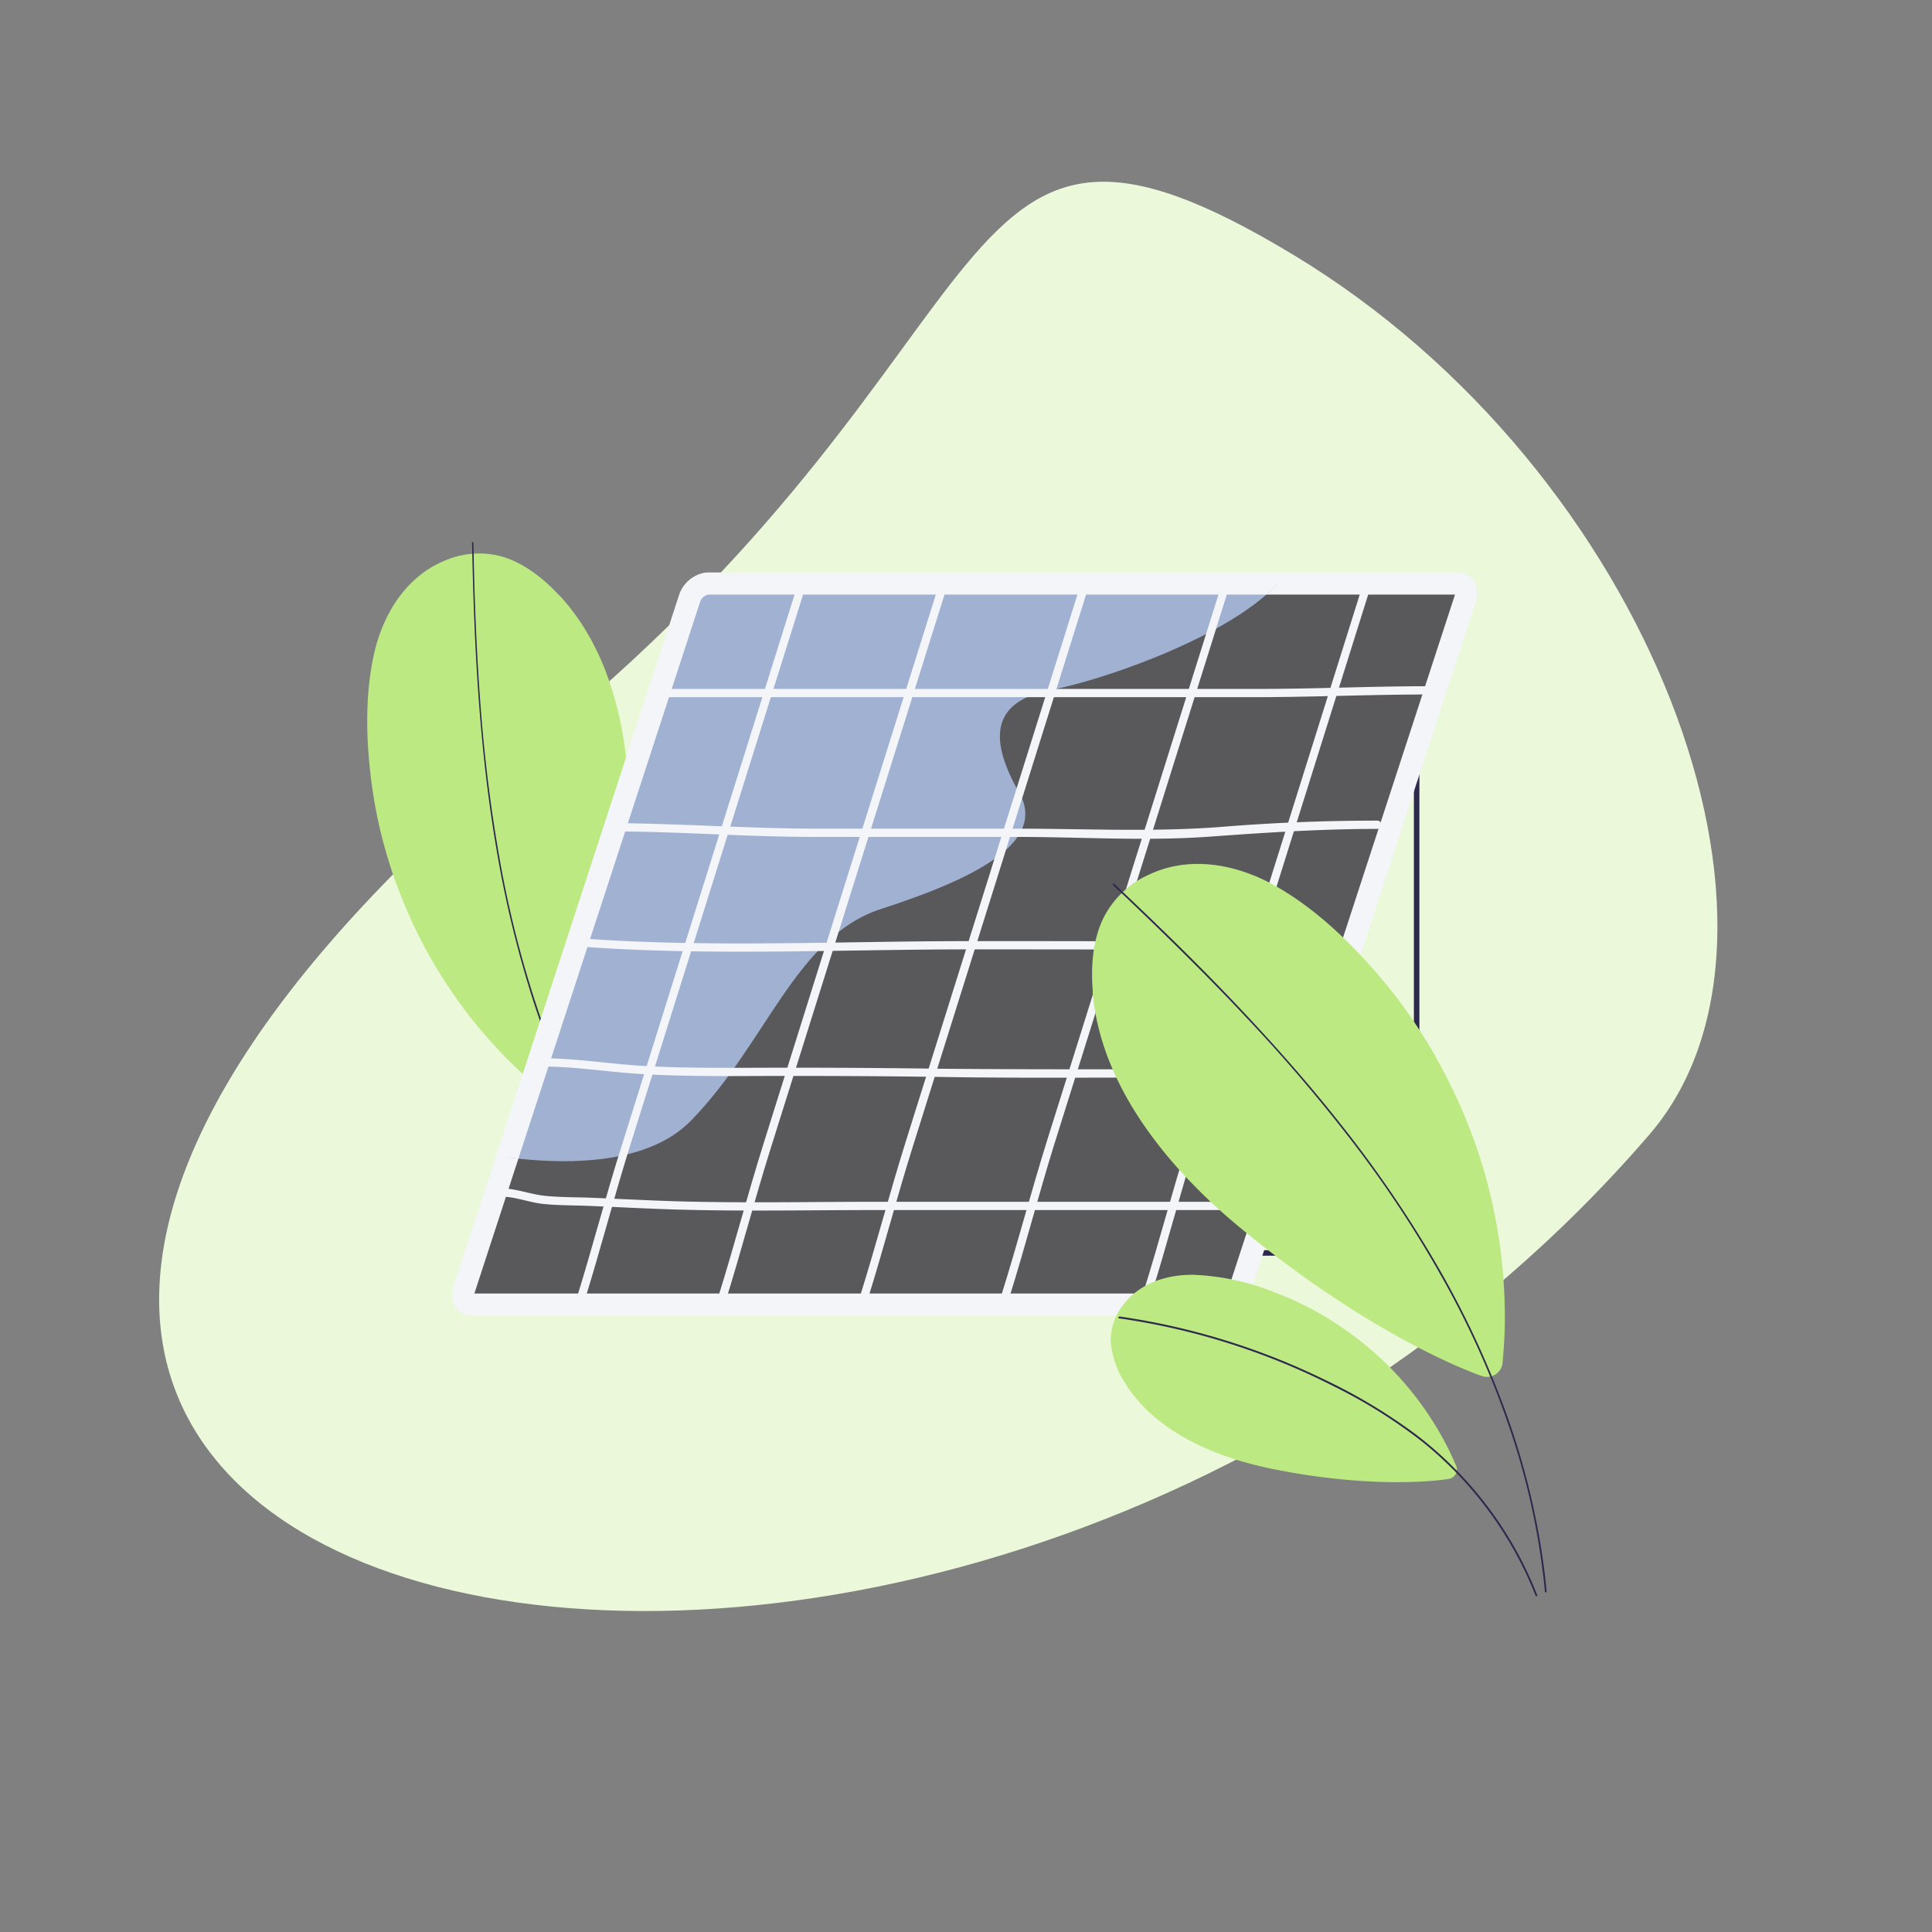 <svg id="Layer_1" data-name="Layer 1" xmlns="http://www.w3.org/2000/svg" xmlns:xlink="http://www.w3.org/1999/xlink" viewBox="0 0 351 351"><rect x="0" y="0" width="351" height="351" fill="#808080" stroke="none"/><defs><style>.cls-1,.cls-6{fill:none;}.cls-2{fill:#ebf8da;}.cls-3{fill:#bde982;}.cls-4{fill:#96ab22;}.cls-5{fill:#2c294c;}.cls-6{stroke:#2c294c;}.cls-6,.cls-7,.cls-9{stroke-miterlimit:10;}.cls-7{fill:#59595b;}.cls-7,.cls-9{stroke:#f3f5f8;stroke-width:4px;}.cls-8{clip-path:url(#clip-path);}.cls-9{fill:#a0b1d2;}.cls-10{fill:#f3f5f8;}</style><clipPath id="clip-path"><path class="cls-1" d="M77.19,207.2s34.57,10.54,48.39-3.65,18.94-33.38,34.59-38.45,30.31-11.73,25-21.06-5.53-16.56,5.9-18.72,47.15-14.6,44.84-28.81S125.18,78.74,125.18,78.74Z"/></clipPath></defs><title>finanzen_illustrations_2019_88</title><path class="cls-2" d="M299.66,206.12C331,169.74,300.3,85.7,234.91,46.26s-47.71,15-135.37,87.08C-98.62,296.37,169.66,357.12,299.66,206.12Z"/><path class="cls-3" d="M101.53,108.06c10.89,11.64,13.36,29.28,12.71,44.5-1.27,29.42-8.55,46.56-8.91,47.18a2.65,2.65,0,0,1-3.59.95c-1.5-1.12-3-2.28-4.41-3.48a87.48,87.48,0,0,1-24.81-35.3A85.7,85.7,0,0,1,67.35,141c-.88-7.37-1-15.14.65-22.42,1.64-7.08,5.81-13.85,12.77-16.71a15.73,15.73,0,0,1,10.43-.76c4,1.19,7.51,3.94,10.33,7Z"/><path class="cls-4" d="M146.51,156.4c2.48,9.46-1.34,19.7-6.13,27.72-9.28,15.5-18.21,22.63-18.58,22.85a1.62,1.62,0,0,1-2.22-.53c-.48-1-.94-2.1-1.36-3.17A53.62,53.62,0,0,1,115.14,177a52.89,52.89,0,0,1,3.31-12.8,40.27,40.27,0,0,1,6.9-11.9c3-3.34,7.18-5.78,11.76-5.28a9.56,9.56,0,0,1,5.86,2.63,14.81,14.81,0,0,1,3.54,6.76Z"/><path class="cls-5" d="M85.76,98.61c.18,9.33.5,18.65,1.18,28s1.68,18.4,3.23,27.51a198,198,0,0,0,6.53,27.15,153.6,153.6,0,0,0,10.6,25.3,123.17,123.17,0,0,0,15.33,22.58c.75.87,1.52,1.73,2.3,2.58.12.13.33-.06.21-.19a120.45,120.45,0,0,1-16-22.29A149.28,149.28,0,0,1,97.9,184,191.08,191.08,0,0,1,91,157.32a276.5,276.5,0,0,1-3.58-27.65c-.74-9.17-1.13-18.36-1.34-27.55,0-1.17-.05-2.33-.08-3.5,0-.18-.29-.19-.28,0Z"/><path class="cls-5" d="M138.77,147.86a115.83,115.83,0,0,0-15.15,32.33,91.4,91.4,0,0,0-3.51,17.7,61.83,61.83,0,0,0,.75,16.13,62.59,62.59,0,0,0,5.57,16.9c.08.16.32,0,.24-.15a62.45,62.45,0,0,1-6.4-31.25,86,86,0,0,1,3.11-17.42A114.9,114.9,0,0,1,139,148c.09-.15-.16-.28-.26-.13Z"/><polyline class="cls-6" points="221.99 227.63 257.37 227.63 257.37 127.69"/><path class="cls-7" d="M222,237H85.68c-1.27,0-1.87-1.26-1.34-2.8l40.92-125.37a4,4,0,0,1,3.26-2.81H264.83c1.28,0,1.88,1.26,1.35,2.81L225.26,234.19A4,4,0,0,1,222,237Z"/><g class="cls-8"><path class="cls-9" d="M222,237H85.68c-1.27,0-1.87-1.26-1.34-2.8l40.92-125.37a4,4,0,0,1,3.26-2.81H264.83c1.28,0,1.88,1.26,1.35,2.81L225.26,234.19A4,4,0,0,1,222,237Z"/></g><path class="cls-10" d="M118.93,126.66H227.78c10.6,0,21.15-.49,31.68-.49a.75.75,0,0,0,0-1.5c-10.24,0-20.42.49-30.72.49H118.93a.75.75,0,0,0,0,1.5Z"/><path class="cls-10" d="M112.59,151.05c11.76.09,23.47,1,35.24,1q18.48,0,37,0c11.55,0,23.41.79,34.93-.05,10.2-.74,20.21-1.4,30.46-1.41a.75.75,0,0,0,0-1.5c-9.42,0-18.66.36-28,1.11-12.36,1-25,.35-37.37.35q-18,0-36,0c-12.1,0-24.15-.87-36.24-1a.75.75,0,0,0,0,1.5Z"/><path class="cls-10" d="M105.76,172c23.27,1.69,47,.48,70.31.48s46.49,0,69.73.49a.75.75,0,0,0,0-1.5c-23.24-.49-46.48-.49-69.73-.49s-47,1.21-70.31-.48c-1-.07-1,1.43,0,1.5Z"/><path class="cls-10" d="M99,193.76c6,.06,12,1.07,18.07,1.4s12.35.36,18.53.33c12.29-.05,24.57,0,36.87.19s24.78.09,37.18.09H229.4c3,0,7.13.83,9.94-.44.88-.39.11-1.69-.76-1.29-1.65.75-4.24.24-6,.23-2.72,0-5.44,0-8.16,0h-18.6c-12.08,0-24.16,0-36.24-.12q-17.48-.24-34.93-.15c-5.87,0-11.74,0-17.6-.34-6-.33-12-1.34-18.07-1.4a.75.75,0,0,0,0,1.5Z"/><path class="cls-10" d="M91.57,217.41c2.31.13,4.56,1,6.87,1.29,2.72.3,5.47.27,8.2.37,5.6.22,11.2.54,16.81.69,11.84.33,23.71.08,35.55.08q34.89,0,69.78,0a.75.75,0,0,0,0-1.5h-2.73a.75.75,0,0,0,0,1.5h2.73v-1.5q-34.89,0-69.78,0c-11.51,0-23.05.23-34.56-.05-5.61-.14-11.21-.45-16.81-.68-2.77-.11-5.59-.07-8.36-.33s-5.08-1.22-7.7-1.37c-1,0-1,1.45,0,1.5Z"/><path class="cls-10" d="M144.42,107.8l-21.34,68L113,208c-3,9.39-5.41,18.86-8.33,28.17-.29.93,1.16,1.32,1.45.4,2.84-9.06,5.19-18.18,8-27.29l10.36-33,21.34-68c.29-.93-1.16-1.32-1.45-.4Z"/><path class="cls-10" d="M170.18,107.5l-21.34,68-10.08,32.14c-2.95,9.38-5.4,18.85-8.33,28.17-.29.92,1.16,1.32,1.45.4,2.84-9.06,5.19-18.18,8.05-27.3l10.36-33,21.34-68c.29-.92-1.16-1.32-1.45-.4Z"/><path class="cls-10" d="M196,107.21l-21.35,68-10.08,32.14c-2.94,9.38-5.4,18.85-8.33,28.17-.29.92,1.16,1.32,1.45.4,2.84-9.06,5.19-18.18,8.05-27.3l10.36-33,21.34-68c.29-.92-1.16-1.32-1.44-.4Z"/><path class="cls-10" d="M221.71,106.92l-21.35,68-10.08,32.13c-2.94,9.39-5.4,18.86-8.33,28.17-.29.93,1.16,1.32,1.45.4,2.84-9.06,5.19-18.18,8-27.29l10.36-33,21.34-68c.29-.93-1.15-1.32-1.44-.4Z"/><path class="cls-10" d="M247.47,106.62l-21.34,68L216,206.79c-2.94,9.38-5.4,18.85-8.33,28.17-.29.92,1.16,1.32,1.45.4,2.85-9.06,5.19-18.18,8.05-27.3l10.36-33,21.34-68c.29-.92-1.15-1.32-1.44-.4Z"/><path class="cls-3" d="M198.5,180.15c1.43,17.26,13.83,32.13,26.57,42.7,24.62,20.44,43.74,27.08,44.49,27.24a2.87,2.87,0,0,0,3.39-2.2c.19-2,.34-4,.41-6.08A95,95,0,0,0,263,196.07,93.25,93.25,0,0,0,250,176.65c-5.3-6.08-11.44-11.88-18.52-15.83-6.9-3.84-15.4-5.43-22.78-1.9a17,17,0,0,0-8.22,7.84c-2,4.09-2.31,8.92-1.94,13.39Z"/><path class="cls-3" d="M204.62,251.64c5.81,8.9,16.84,13.3,26.8,15.28,19.25,3.85,31.5,1.85,32,1.72a1.77,1.77,0,0,0,1.19-2.18c-.49-1.15-1-2.28-1.56-3.4a58.1,58.1,0,0,0-18.92-21.66,56.75,56.75,0,0,0-12.72-6.67,44,44,0,0,0-14.61-3.13c-4.85-.06-9.9,1.57-12.85,5.62a10.46,10.46,0,0,0-2.15,6.63,16.06,16.06,0,0,0,2.87,7.79Z"/><path class="cls-5" d="M202.4,160.55c7.37,6.95,14.65,14,21.64,21.35s13.6,14.78,19.8,22.67a213.4,213.4,0,0,1,17.1,25.06,167.18,167.18,0,0,1,12.65,27,134.28,134.28,0,0,1,7,28.82c.15,1.24.28,2.49.4,3.73a.16.16,0,0,1-.31,0A131.19,131.19,0,0,0,274.44,260a162.6,162.6,0,0,0-12.17-27.42,206.4,206.4,0,0,0-16.45-25,293.58,293.58,0,0,0-19.65-23c-6.84-7.29-14-14.31-21.21-21.19l-2.76-2.61c-.15-.13.05-.37.2-.24Z"/><path class="cls-5" d="M203.39,239.18a125.6,125.6,0,0,1,37.08,11.39,98.71,98.71,0,0,1,16.82,10.08,67.9,67.9,0,0,1,22,29.18c.07.19-.22.27-.3.09A67.91,67.91,0,0,0,258.49,262a93.32,93.32,0,0,0-16.31-10.21,125,125,0,0,0-38.88-12.28c-.19,0-.11-.33.09-.3Z"/></svg>